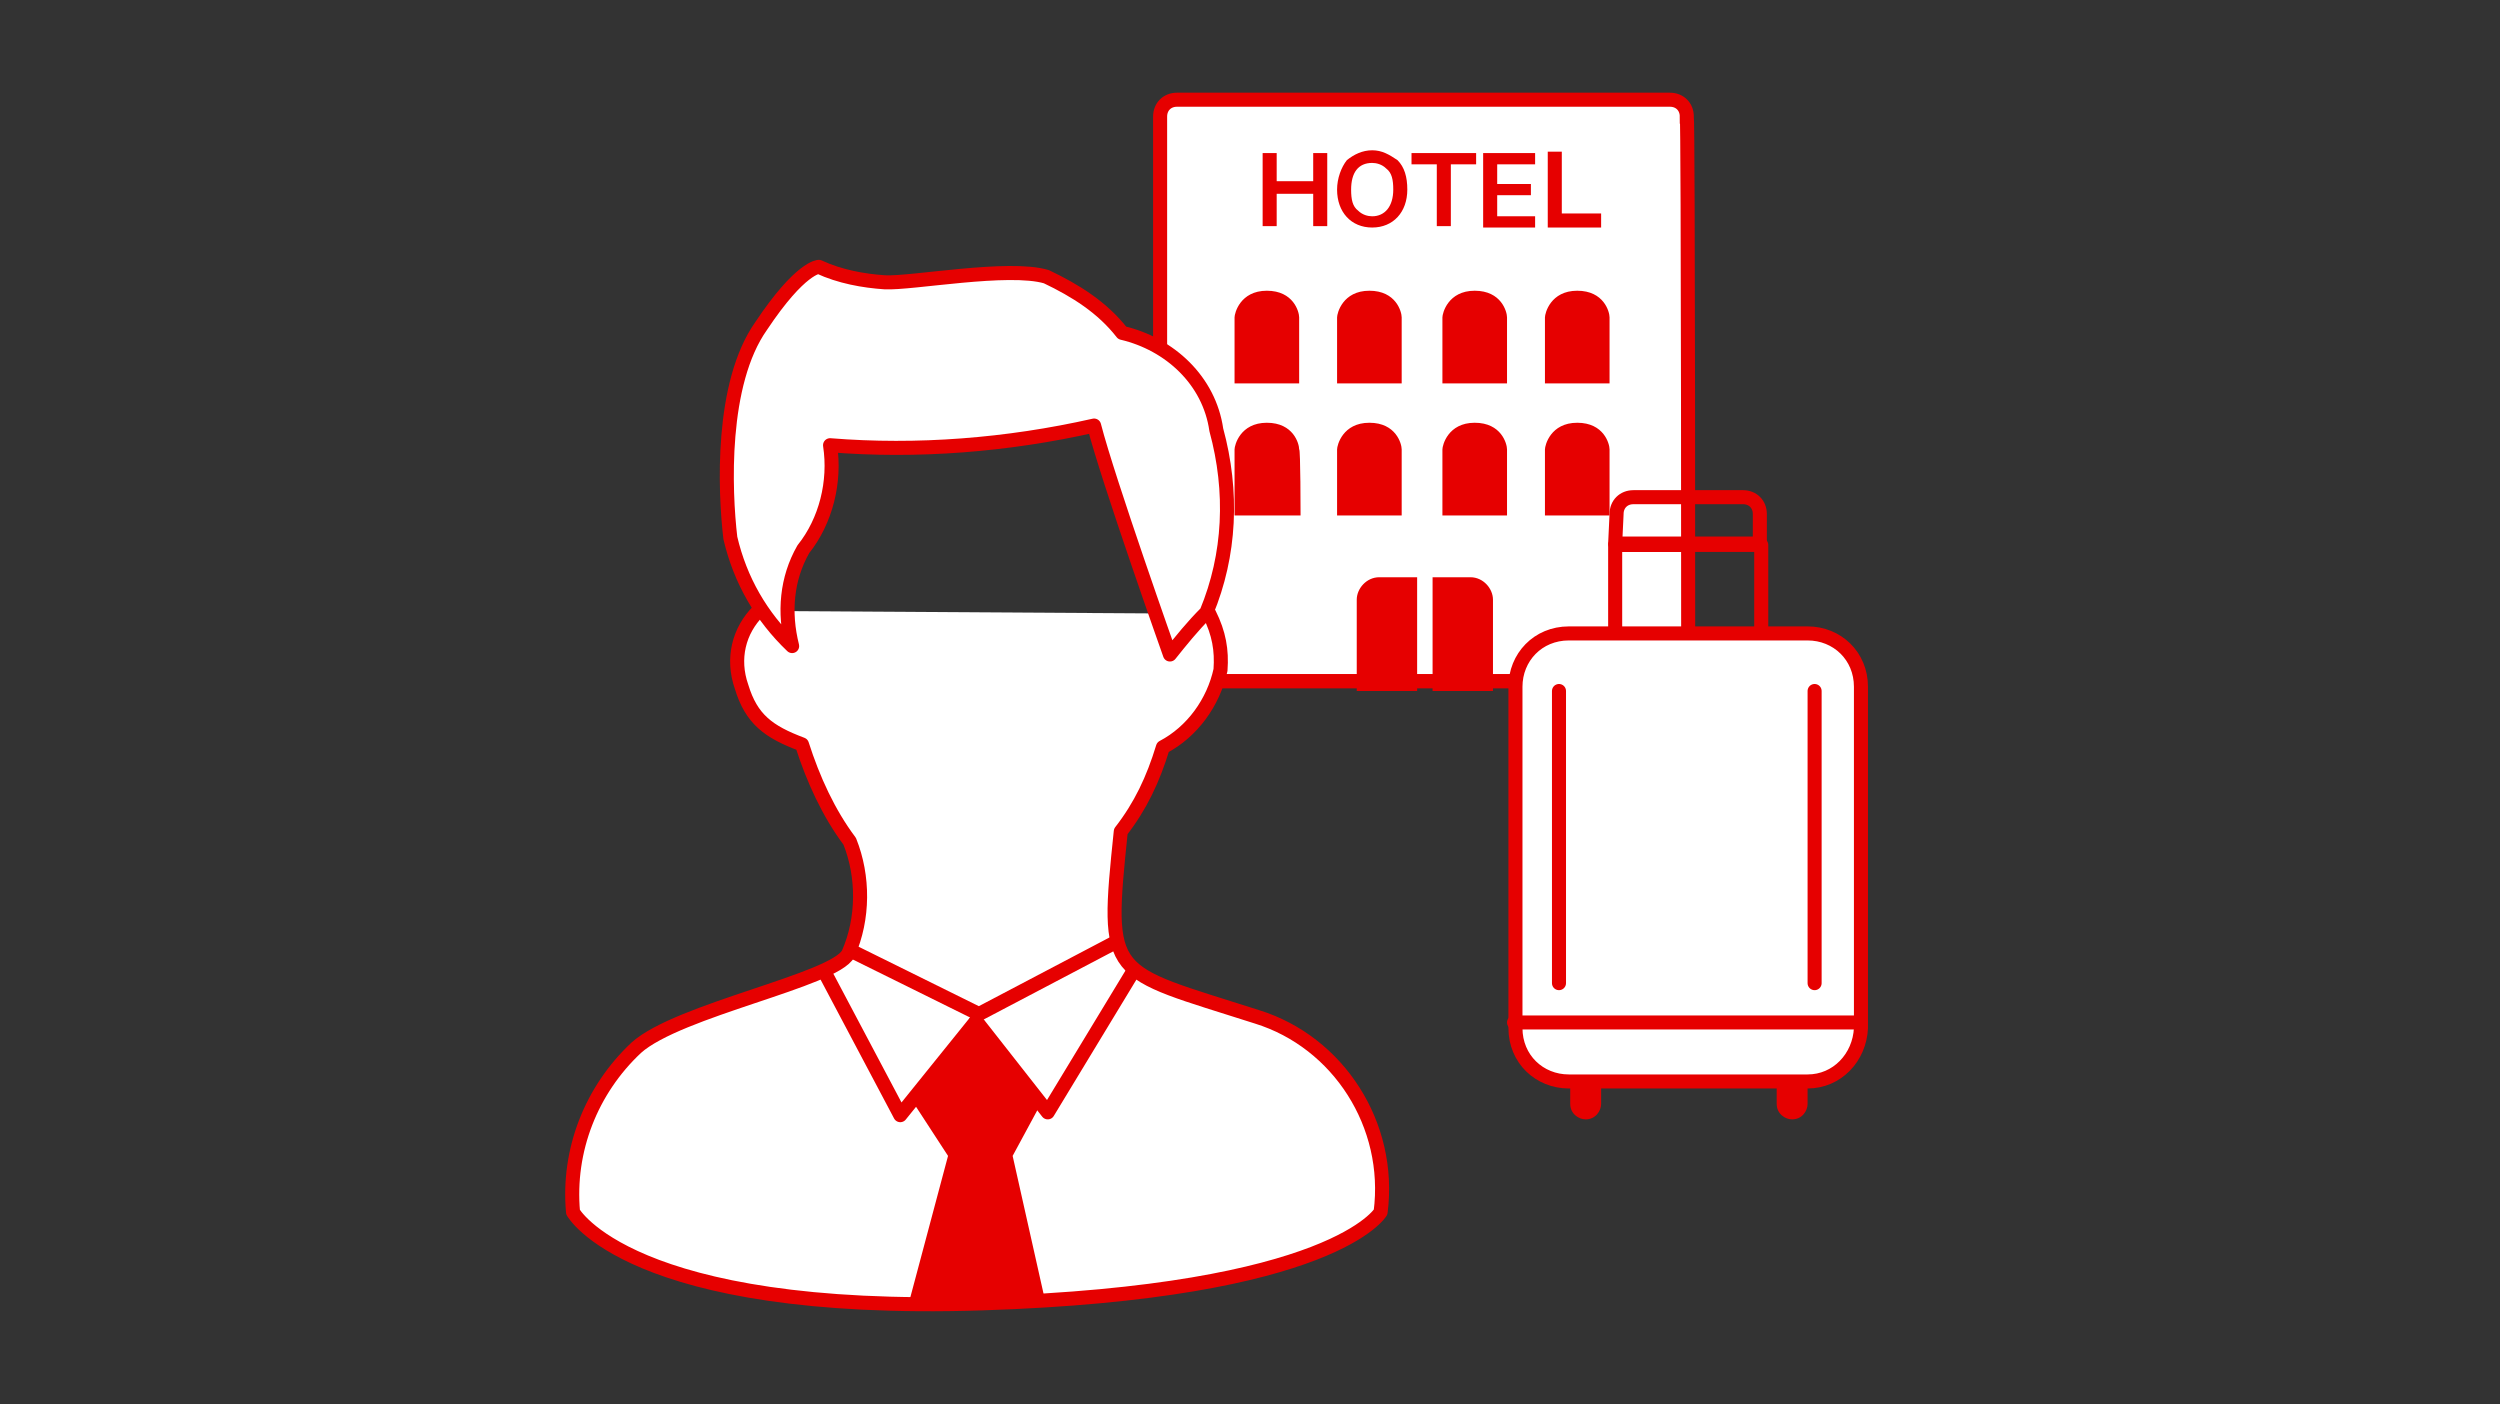 <?xml version="1.0" encoding="utf-8"?>
<!-- Generator: Adobe Illustrator 27.0.0, SVG Export Plug-In . SVG Version: 6.00 Build 0)  -->
<svg version="1.1" id="Layer_1" xmlns="http://www.w3.org/2000/svg" xmlns:xlink="http://www.w3.org/1999/xlink" x="0px" y="0px"
	 viewBox="0 0 178 100" style="enable-background:new 0 0 178 100;" xml:space="preserve">
<rect x="0" y="0" width="178" height="100" fill="#333333" stroke="none"/>
<style type="text/css">
	.st0{fill:#FFFFFF;stroke:#E60000;stroke-miterlimit:10;}
	.st1{fill:#E60000;}
	.st2{fill:#A1EDFF;stroke:#E60000;stroke-width:1.7;stroke-miterlimit:10;}
	.st3{fill:none;stroke:#E60000;stroke-linecap:round;stroke-linejoin:round;}
	.st4{fill:#FFFFFF;stroke:#E60000;stroke-linecap:round;stroke-linejoin:round;}
</style>
<g>
	<path class="st0" d="M120.2,48.5H82.6v-4.8V8.3c0-0.7,0.5-1.2,1.2-1.2h35.1c0.7,0,1.2,0.5,1.2,1.2C120.2,8.3,120.2,48.5,120.2,48.5
		z"/>
	<g>
		<path class="st1" d="M101,49.2h-4.4v-6.5c0-0.8,0.7-1.6,1.6-1.6h2.7V49.2z"/>
		<path class="st1" d="M101.9,49.2h4.4v-6.5c0-0.8-0.7-1.6-1.6-1.6h-2.7V49.2z"/>
	</g>
	<path class="st0" d="M86.3,48.5H124"/>
	<g>
		<path class="st1" d="M92.6,27.3h-4.7v-4.7c0-0.3,0.4-1.9,2.3-1.9c1.9,0,2.3,1.5,2.3,1.9V27.3z"/>
		<path class="st1" d="M99.9,27.3h-4.7v-4.7c0-0.3,0.4-1.9,2.3-1.9c1.9,0,2.3,1.5,2.3,1.9V27.3z"/>
		<path class="st1" d="M107.4,27.3h-4.7v-4.7c0-0.3,0.4-1.9,2.3-1.9s2.3,1.5,2.3,1.9V27.3z"/>
		<path class="st1" d="M114.7,27.3H110v-4.7c0-0.3,0.4-1.9,2.3-1.9c1.9,0,2.3,1.5,2.3,1.9V27.3z"/>
	</g>
	<g>
		<path class="st1" d="M92.6,36.7h-4.7V32c0-0.3,0.4-1.9,2.3-1.9c1.9,0,2.3,1.5,2.3,1.9C92.6,31.9,92.6,36.7,92.6,36.7z"/>
		<path class="st1" d="M99.9,36.7h-4.7V32c0-0.3,0.4-1.9,2.3-1.9c1.9,0,2.3,1.5,2.3,1.9V36.7z"/>
		<path class="st1" d="M107.4,36.7h-4.7V32c0-0.3,0.4-1.9,2.3-1.9s2.3,1.5,2.3,1.9V36.7z"/>
		<path class="st1" d="M114.7,36.7H110V32c0-0.3,0.4-1.9,2.3-1.9c1.9,0,2.3,1.5,2.3,1.9V36.7z"/>
	</g>
	<path class="st2" d="M101.4,48.5"/>
	<path class="st2" d="M101.4,31.7"/>
	<g>
		<path class="st1" d="M94.5,10.9c0,0.3,0,0.4,0,0.8v3.6c0,0.4,0,0.5,0,0.8h-1c0-0.3,0-0.4,0-0.8v-1.5h-2.6v1.5c0,0.4,0,0.5,0,0.8
			h-1c0-0.3,0-0.4,0-0.8v-3.6c0-0.4,0-0.5,0-0.8h1c0,0.3,0,0.5,0,0.8v1.2h2.6v-1.2c0-0.4,0-0.5,0-0.8C93.5,10.9,94.5,10.9,94.5,10.9
			z"/>
		<path class="st1" d="M99.5,11.4c0.5,0.5,0.7,1.2,0.7,2.1c0,1.6-1,2.7-2.5,2.7s-2.5-1.1-2.5-2.7c0-0.8,0.3-1.6,0.7-2.1
			c0.5-0.4,1.1-0.7,1.8-0.7C98.4,10.7,98.9,11,99.5,11.4z M99.2,13.5c0-0.7-0.1-1.2-0.5-1.5c-0.3-0.3-0.7-0.4-1-0.4
			c-1,0-1.5,0.7-1.5,1.9c0,0.7,0.1,1.2,0.5,1.5c0.3,0.3,0.7,0.4,1,0.4C98.6,15.4,99.2,14.7,99.2,13.5z"/>
		<path class="st1" d="M103.3,15.3c0,0.4,0,0.5,0,0.8h-1c0-0.3,0-0.5,0-0.8v-3.6h-0.8c-0.4,0-0.7,0-1,0v-0.8c0.3,0,0.5,0,1,0h2.6
			c0.4,0,0.7,0,1,0v0.8c-0.3,0-0.5,0-1,0h-0.8C103.3,11.7,103.3,15.3,103.3,15.3z"/>
		<path class="st1" d="M109.3,16.2c-0.3,0-0.4,0-0.8,0h-2.1c-0.4,0-0.5,0-0.8,0c0-0.3,0-0.5,0-0.8v-3.7c0-0.3,0-0.5,0-0.8
			c0.3,0,0.4,0,0.8,0h2.1c0.3,0,0.5,0,0.8,0v0.8c-0.3,0-0.4,0-0.8,0h-1.9v1.4h1.6c0.3,0,0.5,0,0.8,0v0.8c-0.3,0-0.4,0-0.8,0h-1.6
			v1.5h1.9c0.4,0,0.5,0,0.8,0V16.2z"/>
		<path class="st1" d="M113.9,16.2c-0.3,0-0.4,0-1,0H111c-0.4,0-0.5,0-0.8,0c0-0.3,0-0.5,0-0.8v-3.6c0-0.4,0-0.7,0-1h1
			c0,0.3,0,0.5,0,1v3.4h1.8c0.4,0,0.7,0,1,0V16.2z"/>
	</g>
</g>
<g>
	<path id="パス_8686_00000044162985073936024180000014087872521235832976_" class="st3" d="M115,38.7h10.3v-2.1
		c0-0.7-0.5-1.2-1.2-1.2h-7.8c-0.7,0-1.2,0.5-1.2,1.2L115,38.7L115,38.7z"/>
	<path id="パス_8687_00000084512255410540774750000003931437116514402479_" class="st3" d="M125.4,45.1v-6.3H115v6.3"/>
	<path class="st4" d="M128.7,77h-17c-2.1,0-3.8-1.6-3.8-3.8V48.9c0-2.1,1.6-3.8,3.8-3.8h17c2.1,0,3.8,1.6,3.8,3.8v24.3
		C132.4,75.3,130.8,77,128.7,77z"/>
	<g>
		<line id="線_2470_00000172422677103143827420000014005587878764261525_" class="st3" x1="129.2" y1="49.2" x2="129.2" y2="70"/>
		<line id="線_2471_00000182502885481300156640000008267335282746932920_" class="st3" x1="111" y1="49.2" x2="111" y2="70"/>
	</g>
	<line id="線_2472_00000150087211969837368830000003264929697551663019_" class="st3" x1="107.8" y1="72.8" x2="132.4" y2="72.8"/>
	<path class="st1" d="M128.7,77v1.6c0,0.5-0.4,1.1-1.1,1.1l0,0c-0.5,0-1.1-0.4-1.1-1.1V77"/>
	<path class="st1" d="M114,77v1.6c0,0.5-0.4,1.1-1.1,1.1l0,0c-0.5,0-1.1-0.4-1.1-1.1V77"/>
</g>
<g>
	<g id="グループ_15672-2">
		<path id="パス_9006-2" class="st4" d="M54,43.5c-1.4,1.4-1.9,3.4-1.2,5.4c0.7,2.3,1.9,3.2,4.3,4.1c0.8,2.5,1.9,4.9,3.4,6.9
			c1,2.5,1,5.5-0.1,8c-1,1.9-12.1,4-15.1,6.7c-3.2,3-4.9,7.3-4.5,11.7c0,0,4,7.3,29.1,6.5c25.1-0.8,28.4-6.5,28.4-6.5
			c0.8-6.2-3-12.1-8.8-13.9c-10.6-3.4-10.8-2.6-9.7-13.2c1.4-1.8,2.3-3.7,3-6c2.1-1.1,3.6-3.2,4.1-5.5c0.1-1.4-0.1-2.6-0.8-4"/>
		<g id="グループ_15671-2">
			<path id="パス_9007-2" class="st4" d="M83.3,46.6c0,0-4.4-12.4-5.4-16.3c-6.2,1.4-12.6,1.9-18.8,1.4c0.4,2.6-0.3,5.4-1.9,7.4
				c-1.2,2.1-1.4,4.5-0.8,6.9c-2.2-2.1-3.7-4.7-4.4-7.7c-0.4-3.4-0.7-11,2.2-15.1C57,19,58.3,19,58.3,19c1.5,0.7,3.2,1,4.7,1.1
				c1.9,0.1,8.8-1.2,11.5-0.4c2.1,1,4,2.2,5.4,4c3.4,0.8,6.2,3.4,6.7,6.9c1.2,4.4,1,8.9-0.7,13C84.9,44.6,84.1,45.6,83.3,46.6z"/>
		</g>
		<path id="パス_9008-2" class="st3" d="M69.5,72.7l-5.4,6.7l-5.4-10.2"/>
		<path id="パス_9009-2" class="st3" d="M69.5,72.7l5.1,6.5l6-9.9"/>
		<path id="パス_9010-2" class="st3" d="M60.6,67.7l9.1,4.5l9.7-5.1"/>
	</g>
	<polygon class="st1" points="69.5,72.7 64.7,78 67.5,82.3 64.7,92.8 74.5,93 72.1,82.3 74.1,78.6 	"/>
</g>
</svg>
